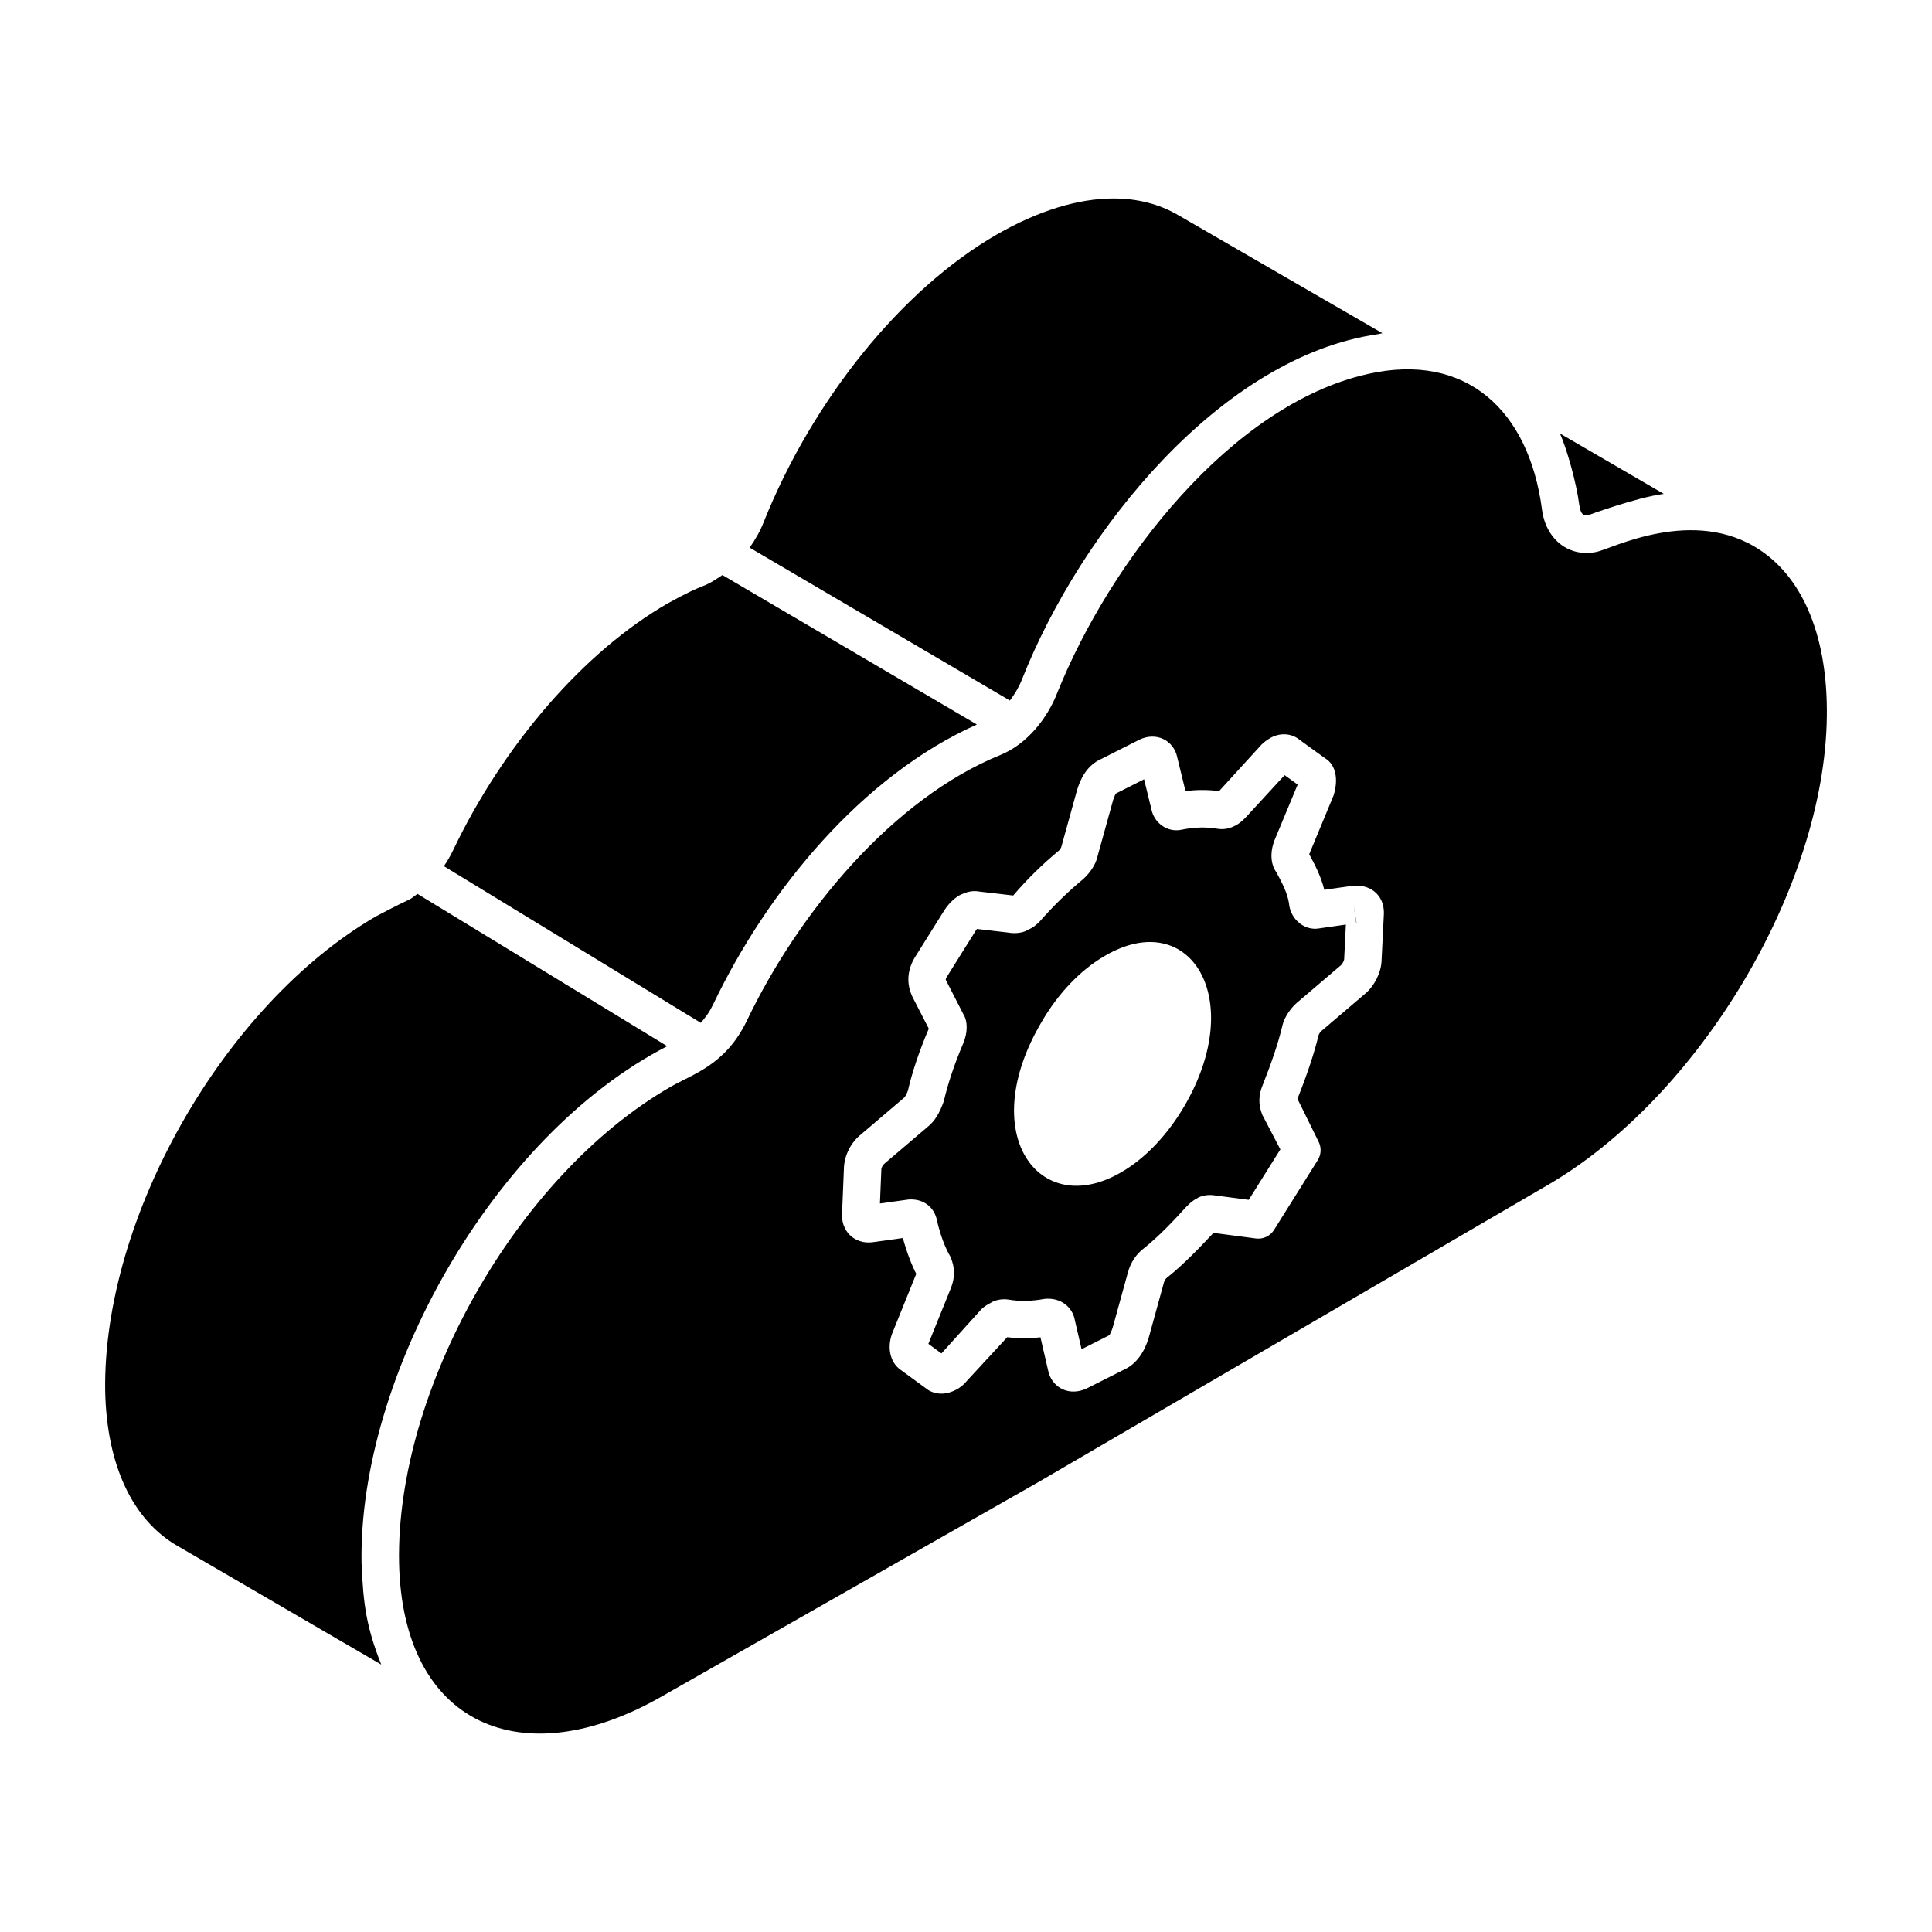 <?xml version="1.0" encoding="UTF-8"?>
<!-- Uploaded to: SVG Repo, www.svgrepo.com, Generator: SVG Repo Mixer Tools -->
<svg fill="#000000" width="800px" height="800px" version="1.1" viewBox="144 144 512 512" xmlns="http://www.w3.org/2000/svg">
 <g>
  <path d="m239.82 558.33c0-0.027 0.004-0.055 0.004-0.078 0-0.043-0.008-0.082-0.008-0.125-0.824-49.309 34.828-113.12 81-136.88l-66.188-40.359c-3.422 2.519 0.52-0.121-11.035 5.988-40.223 23.371-72.484 79.918-71.715 125.94 0.438 19.516 7.266 34.055 19.227 40.902l53.926 31.406c-3.934-9.949-4.766-15.977-5.211-26.793z"/>
  <path d="m332.95 410.26c14.504-30.391 39.68-60.785 69.934-74.258l-67.438-39.613c-5.91 4.066-3.562 1.449-14.48 7.504-22.137 12.75-43.445 37.266-56.938 65.535-0.688 1.438-1.5 2.809-2.391 4.121l68.078 41.512c1.289-1.508 2.211-2.695 3.234-4.801z"/>
  <path d="m414.91 323.86c15.609-39.398 52.879-85.383 94.27-91.301 0.383-0.055 0.789-0.203 1.172-0.25l-54.129-31.309c-5.031-2.941-10.809-4.402-17.121-4.402-9.367 0-19.914 3.215-30.98 9.57-25.043 14.441-48.699 43.637-61.738 76.195-0.941 2.441-2.254 4.676-3.719 6.773l68.961 40.508c1.328-1.738 2.477-3.703 3.285-5.785z"/>
  <path d="m562.52 277.79c0.402 2.711 1.223 2.887 2.254 2.781 0.012 0 12.902-4.762 20.148-5.684l-27.508-15.992c1.828 4.129 4.344 12.992 5.106 18.895z"/>
  <path d="m503.42 388.61 0.062 0.004h0.008l-0.77-4.906z"/>
  <path d="m610.55 289.85c-17.648-11.863-39.562-0.387-43.395 0.395-7.43 1.586-13.477-3.367-14.504-11.141-3.434-26.289-20.047-41.895-46.23-35.98-36.152 8.145-68.223 49.672-82.188 84.371-2.629 6.816-8.012 13.672-15.062 16.555-28.465 11.559-53.465 41.594-67.297 70.551-5.676 11.672-14.227 13.992-20.223 17.445-40.832 23.578-72.703 80.461-71.895 125.98 0.855 43.27 32.754 56.812 69.898 35.387 136.2-77.52 89.227-50.781 99.391-56.566l134.78-78.605c40.445-23.348 73.77-79.133 74.305-124.37 0.273-20.59-5.977-36.219-17.578-44.02zm-100.43 108.93c-0.184 3.098-1.906 6.504-4.297 8.523l-11.66 9.938c-0.344 0.316-0.66 0.848-0.707 1.035-1.219 4.992-2.945 10.176-5.617 16.922l5.574 11.316c0.812 1.562 0.742 3.438-0.195 4.93l-11.574 18.48c-1.027 1.648-2.906 2.543-4.852 2.281l-11.207-1.477c-3.648 3.894-7.816 8.273-12.367 11.914-0.301 0.234-0.605 0.645-0.746 1.168l-3.871 14.051c-1.387 5.184-3.961 7.586-5.875 8.68l-10.688 5.398c-4.562 2.156-8.875-0.031-10.121-4.086l-2.188-9.453c-2.941 0.359-5.941 0.348-8.805-0.027l-10.859 11.762c-0.734 0.941-1.703 1.598-2.441 2.039-2.438 1.355-5.164 1.625-7.566 0.25l-7.371-5.387c-2.91-2.023-3.777-6.281-1.996-10.277l6.125-15.172c-1.195-2.324-2.484-5.609-3.551-9.496l-7.426 1.027c-3.152 0.566-5.238-0.57-6.402-1.613-0.934-0.832-2.469-2.727-2.277-6.023l0.504-12.203c0.195-3.309 1.918-6.586 4.508-8.648l11.449-9.75c0.164-0.148 0.582-0.723 0.988-1.855 1.086-4.769 2.984-10.441 5.488-16.32 0.02-0.043 0.035-0.066 0.055-0.074l-4.277-8.32c-1.715-3.449-1.496-7.207 0.59-10.625l7.852-12.543c1.078-1.629 2.406-2.934 3.816-3.812 2.148-1.098 3.762-1.355 5.324-1.062l9.051 1.051c3.676-4.32 7.863-8.398 12.109-11.898 0.281-0.258 0.594-0.793 0.645-0.984l3.926-14.191c1.09-4.207 2.984-7.07 5.773-8.664l10.887-5.508c2.18-1.086 4.543-1.152 6.508-0.188 1.879 0.922 3.203 2.691 3.637 4.863l2.172 8.906c3.008-0.387 5.981-0.383 8.902 0.004l10.668-11.691c0.684-0.824 1.602-1.613 2.664-2.242 2.621-1.621 5.809-1.508 8.051 0.371l6.727 4.859c2.684 1.59 3.648 5.371 2.223 9.875l-6.445 15.547v0.004c1.281 2.398 3.039 5.574 4.004 9.43l7.066-1.016c0.02 0 0.039-0.004 0.062-0.004 3.297-0.43 5.367 0.723 6.484 1.77 1.086 1.008 2.336 2.844 2.156 5.875z"/>
  <path d="m488.48 388.73c-1.633-1.25-2.711-3.234-2.883-5.316-0.418-2.769-1.762-5.289-3.312-8.203-1.531-2.082-1.777-5.215-0.551-8.469l6.16-14.82-3.461-2.496-10.238 11.129c-0.812 0.82-1.629 1.637-2.766 2.203-1.922 1.094-3.824 1.07-5.023 0.832-2.863-0.465-6.043-0.383-9.273 0.297-3.812 0.82-7.363-1.855-8.035-5.582l-1.902-7.789-7.512 3.793c0.145-0.117-0.398 0.492-0.914 2.512l-3.879 14c-0.629 2.969-2.863 5.269-3.789 6.113-4.016 3.316-7.828 7.027-11.496 11.184-0.672 0.688-1.641 1.656-3.094 2.238-1.133 0.789-3.25 1.176-5.469 0.773l-8.133-0.949c-0.082 0.098-0.176 0.219-0.262 0.348l-7.742 12.375c-0.355 0.582-0.289 0.711-0.168 0.949l4.547 8.887c1.176 1.855 1.23 4.859-0.062 7.875-2.269 5.336-3.996 10.465-5.109 15.223-1.129 3.246-2.465 5.305-4.133 6.668l-11.496 9.789c-0.551 0.441-0.891 1.168-0.91 1.488l-0.379 9.152 7.551-1.047c3.879-0.309 6.922 1.973 7.586 5.648 0.883 3.781 2.094 7.066 3.555 9.531 1.238 2.934 1.184 5.438 0.176 8.133l-6.035 14.938 3.461 2.547 10.102-11.184c0.559-0.727 1.535-1.5 2.769-2.121 1.164-0.82 3.129-1.27 4.965-0.965 2.894 0.5 6.078 0.438 9.453-0.188 3.84-0.406 6.914 1.629 7.891 4.875l1.957 8.457 7.41-3.738c-0.074 0 0.52-0.762 0.996-2.543l3.871-14.055c0.691-2.602 2.262-4.965 4.289-6.445 4.039-3.234 8.023-7.477 11.031-10.801 0.949-0.953 1.777-1.773 2.883-2.324 1.078-0.77 2.977-1.168 4.859-0.863l8.965 1.184 8.379-13.371-4.781-9.164c-1.117-2.731-0.996-5.348 0.145-8.004 2.445-6.184 4.039-10.965 5.117-15.375 0.668-3.125 2.91-5.426 3.84-6.262l11.777-10.039c0.32-0.277 0.77-1.113 0.809-1.508l0.457-9.227-7.195 1.031c-1.645 0.277-3.484-0.164-4.996-1.324zm-30.727 48.598v0.004c-4.519 7.644-10.461 13.82-16.727 17.391-21.711 12.555-38.598-10.289-20.906-40.043 4.363-7.508 10.301-13.695 16.699-17.379 22.488-13.156 37.859 11.316 20.934 40.027z"/>
 </g>
</svg>